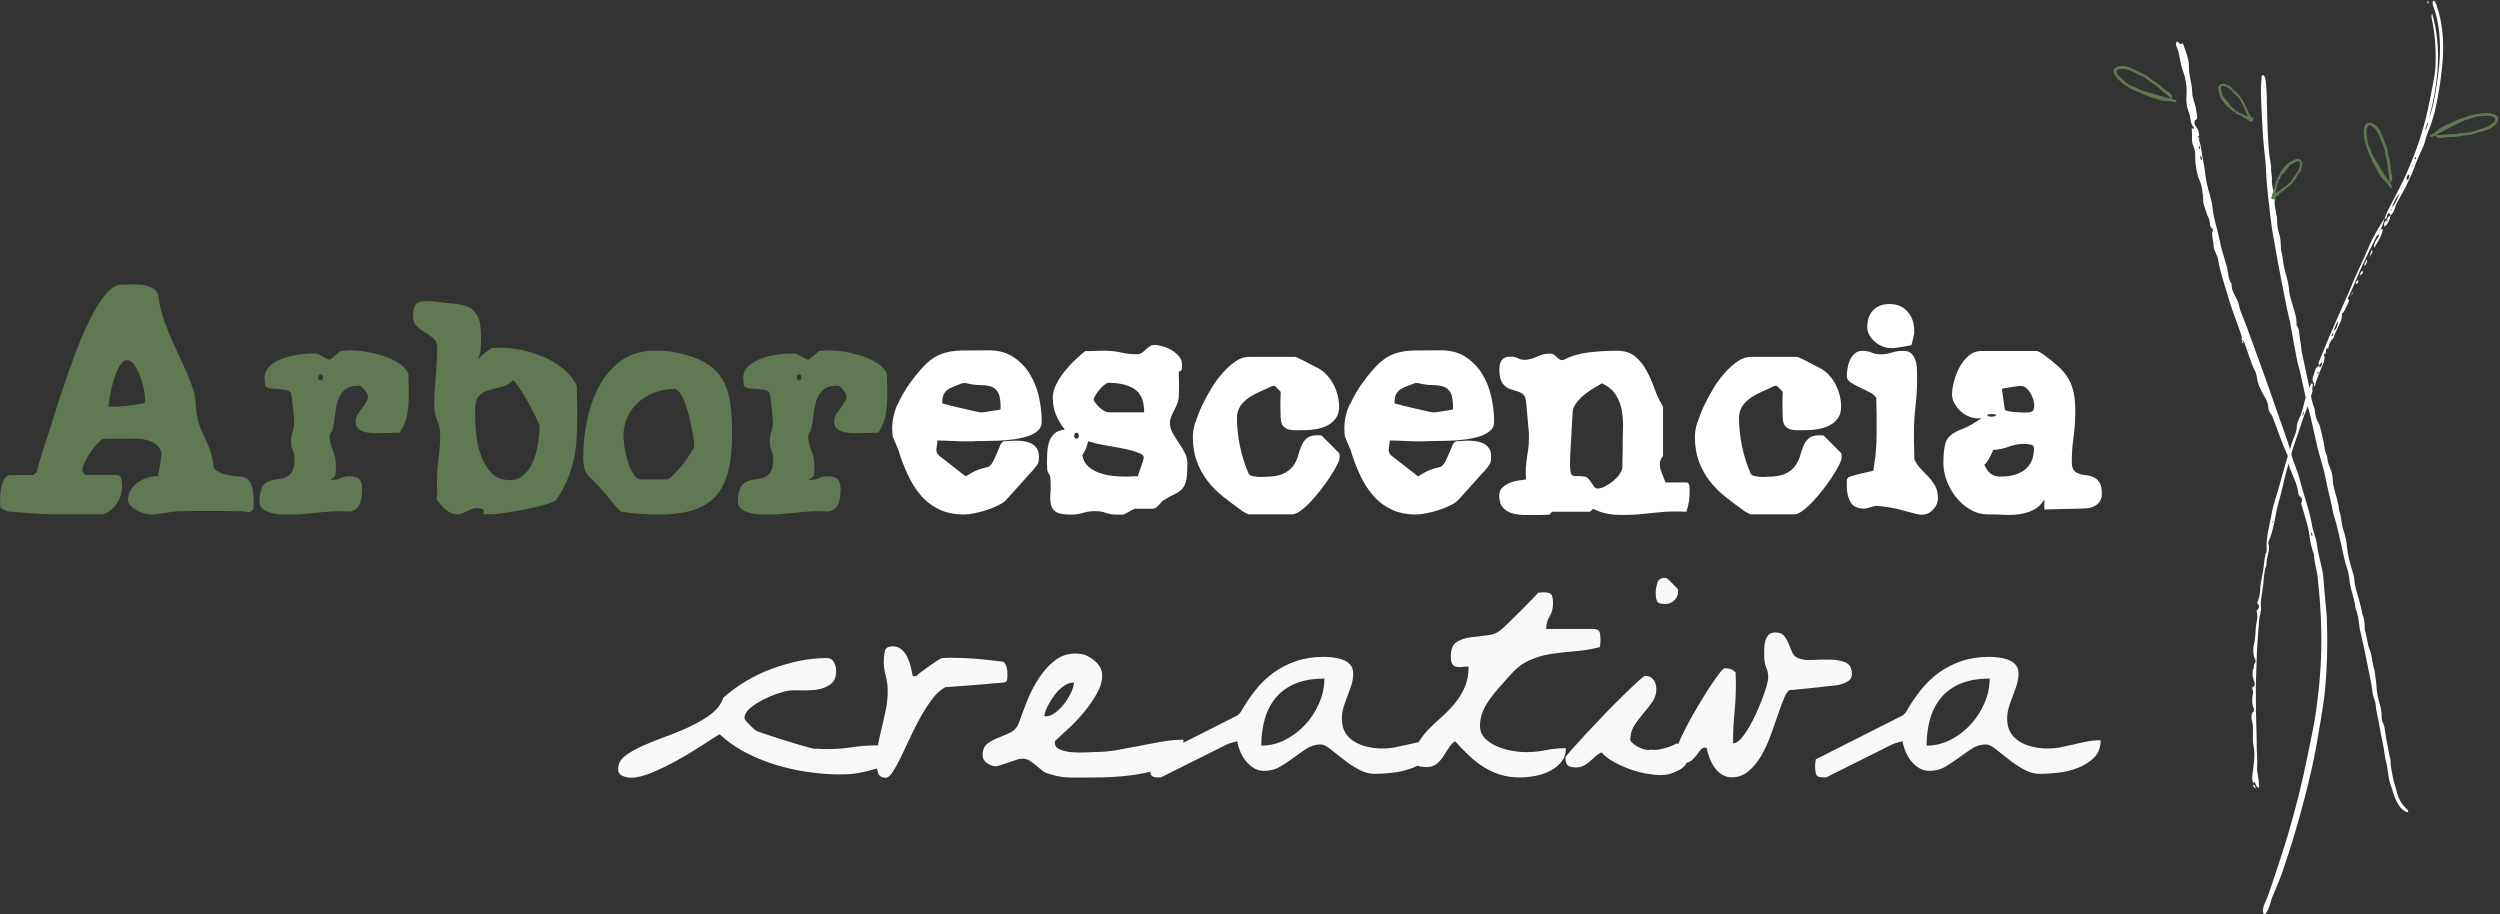 <?xml version="1.0" encoding="UTF-8"?>
<svg id="Capa_2" data-name="Capa 2" xmlns="http://www.w3.org/2000/svg" viewBox="0 0 314.26 114.92">
  <rect x="0" y="0" width="314.26" height="114.92" fill="#333333" stroke="none"/>
  <defs>
    <style>
      .cls-1 {
        fill: #fff;
      }

      .cls-2 {
        fill: #607953;
      }

      .cls-3 {
        fill: #f8f8f8;
      }
    </style>
  </defs>
  <g id="Nav">
    <g>
      <g>
        <path class="cls-2" d="M.04,62.14c.02-.34.08-.69.17-1.05.09-.35.22-.67.4-.95.18-.28.42-.42.72-.42h2.86l.44-.4c.02-.15.09-.42.2-.81.11-.39.23-.81.37-1.25.13-.44.26-.86.39-1.25.12-.39.21-.66.26-.81.2-.54.47-1.39.83-2.57.35-1.17.78-2.48,1.27-3.93.49-1.44,1.02-2.93,1.6-4.46.57-1.53,1.17-2.92,1.8-4.16.62-1.25,1.27-2.28,1.93-3.08s1.31-1.21,1.94-1.21c.34,0,.75-.01,1.23-.04.48-.02.94,0,1.39.05.45.06.87.18,1.25.37.38.18.64.48.79.9.17,1.25.44,2.38.81,3.39.37,1.02.77,2,1.21,2.95.44.95.88,1.91,1.32,2.86.44.95.84,1.99,1.21,3.12.02.07.05.28.09.61.04.33.07.69.11,1.06.04.38.07.73.11,1.05.04.32.07.51.09.59.17.61.36,1.14.57,1.58.21.44.41.88.61,1.32.2.44.37.92.53,1.43.16.51.28,1.14.35,1.87.46.37.92.61,1.36.72.44.11.84.18,1.21.22s.7.07.99.11.55.16.77.37c.22.21.39.54.5,1.01.11.46.17,1.13.17,1.98,0,.15,0,.3-.02.46-.01.16-.06.29-.15.39-.09.1-.21.17-.39.2-.17.04-.42,0-.73-.09-.32,0-.87,0-1.65-.02-.78-.01-1.61-.02-2.5-.02s-1.68,0-2.46.02c-.78.01-1.33.02-1.65.02-.07,0-.27.02-.59.06-.32.04-.66.09-1.03.15-.37.06-.72.11-1.05.15s-.53.05-.61.05c-.24,0-.54-.04-.88-.13-.34-.09-.67-.21-.97-.39-.31-.17-.57-.36-.79-.57-.22-.21-.33-.45-.33-.72,0-.51.12-.95.37-1.32.24-.37.55-.68.92-.94.37-.26.77-.45,1.21-.57.44-.12.87-.18,1.28-.18,0-.1.03-.29.09-.59.06-.29.12-.61.17-.94.05-.33.09-.64.13-.92.04-.28.04-.47.02-.57-.15-.49-.42-.86-.83-1.1-.4-.24-.86-.41-1.36-.5-.5-.09-1-.12-1.5-.11-.5.01-.91.02-1.23.02h-1.28c-.24,0-.48,0-.72.02-.23.01-.4.02-.5.02-.22.15-.47.39-.75.72-.28.33-.55.69-.81,1.06-.26.38-.48.76-.66,1.16-.18.39-.28.72-.28.99,0,.02.01.09.04.18.02.05.09.13.18.24.1.11.17.16.22.16h3.71c.42,0,.66.17.73.51.07.34.11.64.11.88,0,.39-.05.78-.17,1.16-.11.38-.27.73-.5,1.05-.22.32-.48.6-.79.84-.31.24-.65.42-1.05.51h-6.16c-.42,0-.94-.02-1.58-.05-.64-.04-1.26-.08-1.87-.13-.61-.05-1.15-.09-1.61-.13-.46-.04-.71-.07-.73-.09l-.81-.4s-.04-.17-.05-.42c-.01-.26-.02-.45-.02-.57,0-.15.01-.39.04-.73ZM15.28,45.65c-.21.26-.4.58-.57.97-.17.39-.32.83-.46,1.3-.13.48-.24.93-.33,1.36-.09.43-.15.81-.2,1.16-.05.34-.07.57-.07.7.76,0,1.52-.04,2.29-.13.77-.09,1.52-.2,2.26-.35,0-.05,0-.15.02-.31.01-.16.02-.26.02-.31,0-.17-.05-.52-.15-1.05-.1-.53-.24-1.06-.44-1.61-.2-.55-.44-1.04-.73-1.47-.29-.43-.62-.64-.99-.64-.22,0-.43.13-.64.39Z"/>
        <path class="cls-2" d="M32.88,61.3c.22-.37.5-.62.83-.77.33-.15.69-.24,1.08-.27.39-.04.75-.12,1.08-.24.33-.12.61-.35.83-.7.22-.34.33-.89.33-1.65,0-.42-.07-.77-.22-1.06-.15-.29-.22-.67-.22-1.14,0-.44.07-.84.2-1.21.13-.37.2-.76.2-1.17v-.18c0-.12-.02-.34-.05-.66-.04-.32-.07-.65-.11-1.01-.04-.35-.07-.68-.11-.99s-.07-.52-.09-.64c-.07-.29-.25-.48-.53-.55-.28-.07-.59-.12-.92-.15-.33-.02-.67-.05-1.01-.07-.34-.02-.62-.13-.84-.33,0-.07-.01-.23-.04-.46-.02-.23-.04-.38-.04-.46,0-.66.23-1.19.68-1.59.45-.4,1-.72,1.65-.95.65-.23,1.32-.39,2.02-.48.7-.09,1.3-.13,1.82-.13.05,0,.14,0,.28.02.13.01.21.02.24.02s.11.04.26.13c.15.09.31.18.48.27.17.1.32.18.46.24.13.06.23.09.28.09s.14-.06.28-.18c.13-.12.29-.24.46-.37.17-.12.32-.24.46-.37.13-.12.23-.18.28-.18.02,0,.19-.01.5-.04.31-.02.54-.04.72-.04.46,0,1.06.06,1.8.17.73.11,1.47.29,2.22.53.75.24,1.42.56,2.02.94.6.38,1,.84,1.19,1.38v.44c0,.2,0,.42.02.66.01.24.02.48.02.7v.4c0,.98-.05,1.87-.16,2.66-.11.8-.43,1.62-.97,2.48h-.37c-.17,0-.35,0-.55.02-.2.01-.38.02-.55.02h-.37c-.27,0-.62,0-1.05.02-.43.01-.84-.02-1.23-.09-.39-.07-.73-.21-1.01-.4-.28-.2-.42-.5-.42-.92,0-.34.08-.65.24-.92.16-.27.34-.53.53-.79.2-.26.37-.51.53-.75.16-.24.24-.5.24-.77,0-.1-.04-.22-.13-.37-.09-.15-.18-.29-.29-.44-.11-.15-.23-.27-.35-.37-.12-.1-.23-.15-.33-.15-.81,0-1.41.18-1.82.53-.4.35-.69.8-.86,1.34-.17.54-.29,1.13-.35,1.78-.06.65-.17,1.28-.31,1.89-.02.05-.09.17-.2.37-.11.2-.17.32-.17.37,0,.61.13,1.23.39,1.85.26.62.39,1.27.39,1.93,0,.32-.01.65-.04,1.01-.02.35-.27.59-.73.72.02,0,.08,0,.17.02.09.01.15.02.2.02.39,0,.73-.07,1.03-.22s.65-.22,1.06-.22c.59,0,1,.12,1.25.37.24.24.37.66.37,1.25s-.08,1.19-.24,1.72c-.16.54-.58.91-1.27,1.1-.88-.05-1.63-.06-2.26-.02-.62.04-1.21.08-1.76.14s-1.1.11-1.63.17c-.54.06-1.16.08-1.87.08-.29,0-.66,0-1.1-.02-.44-.01-.87-.07-1.28-.18-.42-.11-.77-.27-1.06-.49-.29-.22-.44-.54-.44-.95,0-.78.11-1.35.33-1.72ZM40,47.43c0,.24.1.37.29.37s.29-.12.29-.37-.1-.37-.29-.37-.29.12-.29.37Z"/>
        <path class="cls-2" d="M54.97,62.36c0-.22,0-.46-.02-.72-.01-.26-.02-.5-.02-.72v-.48c0-.98.07-1.94.2-2.88.13-.94.2-1.89.2-2.84,0-.64-.12-1.25-.37-1.85-.24-.6-.37-1.23-.37-1.89,0-1.22.06-2.43.18-3.63.12-1.2.18-2.41.18-3.63,0-.54-.16-.94-.48-1.21-.32-.27-.66-.51-1.03-.72-.37-.21-.71-.46-1.03-.75-.32-.29-.48-.73-.48-1.32,0-.64.1-1.11.31-1.41.21-.31.65-.46,1.34-.46.12,0,.31,0,.55.02.24.01.39.02.44.02.9.12,1.72.21,2.46.28.73.06,1.36.21,1.87.44.51.23.9.63,1.17,1.19.27.56.4,1.39.4,2.49,0,.54-.01,1.03-.04,1.48-.02.45-.15.93-.37,1.45.05-.07.15-.19.31-.35.16-.16.34-.32.53-.48.2-.16.39-.3.57-.42.18-.12.32-.2.42-.22.02,0,.16,0,.4-.02.24-.01.43-.02.55-.02.88,0,1.8.1,2.75.29.95.2,1.88.49,2.77.88.89.39,1.71.89,2.44,1.48s1.31,1.31,1.72,2.14v.7c0,.32,0,.67.02,1.04.01.38.02.74.02,1.08v.66c0,1.07-.02,2.08-.07,3.01-.05.93-.16,1.83-.35,2.69-.18.87-.45,1.72-.79,2.55-.34.83-.81,1.69-1.39,2.56-.07.12-.31.26-.7.4-.39.15-.86.29-1.39.42-.54.13-1.13.27-1.76.4-.64.13-1.24.24-1.8.33-.56.09-1.06.16-1.5.22-.44.06-.75.09-.92.09h-1.1c.07-.42,0-.65-.22-.7-.22-.05-.44-.07-.66-.07s-.43.04-.62.13c-.2.09-.39.17-.59.26-.2.09-.39.17-.59.26-.2.09-.4.13-.62.13-.27,0-.53-.06-.79-.18-.26-.12-.5-.28-.72-.46-.22-.18-.42-.39-.61-.61-.18-.22-.34-.42-.46-.59v-.48ZM59.83,54.36c.09.98.28,1.91.59,2.79.31.88.75,1.63,1.32,2.26.57.62,1.36.94,2.37.94.73,0,1.34-.24,1.83-.73s.87-1.09,1.14-1.8c.27-.71.46-1.44.57-2.2.11-.76.17-1.42.17-1.98,0-.17-.15-.56-.44-1.16-.29-.6-.62-1.23-.99-1.89-.37-.66-.73-1.27-1.1-1.82s-.62-.87-.77-.97c-.56.49-1.13.79-1.69.9-.56.11-1.08.24-1.54.39-.46.15-.84.4-1.14.75-.29.35-.44,1.02-.44,2,0,.71.04,1.55.13,2.53Z"/>
        <path class="cls-2" d="M73.75,53.08c.29-1.57.78-3.01,1.47-4.35.68-1.33,1.6-2.44,2.75-3.32,1.15-.88,2.57-1.32,4.26-1.32h.44c.2,0,.39,0,.57.02.18.01.34.02.46.02h.26c1.71.27,3.09.66,4.15,1.17,1.05.51,1.87,1.19,2.46,2.02.59.83.98,1.84,1.17,3.03.2,1.19.29,2.56.29,4.13,0,1.81-.15,3.36-.46,4.64-.31,1.28-.82,2.34-1.54,3.17-.72.83-1.68,1.44-2.86,1.82-1.19.38-2.67.57-4.46.57-.78,0-1.56-.03-2.33-.09-.77-.06-1.54-.15-2.29-.28-.07,0-.26-.18-.57-.53-.31-.35-.65-.76-1.03-1.23-.38-.46-.76-.91-1.16-1.34-.39-.43-.7-.74-.92-.94-.44-.37-.73-.77-.88-1.21-.15-.44-.22-.95-.22-1.54,0-1.39.15-2.87.44-4.44ZM78.49,56.07c.07.6.2,1.21.39,1.83.18.62.42,1.17.72,1.65.29.48.65.72,1.06.72h3.3s.12-.07.28-.2c.16-.13.34-.3.53-.5.2-.2.39-.4.57-.61.18-.21.34-.39.46-.53.05-.07.15-.21.29-.4.15-.2.29-.41.44-.64.15-.23.29-.46.44-.68.15-.22.24-.38.29-.48v-.18c0-.15-.02-.43-.07-.84-.05-.42-.13-.89-.24-1.43-.11-.54-.24-1.09-.39-1.67-.15-.57-.31-1.1-.5-1.58s-.39-.87-.62-1.17c-.23-.31-.47-.46-.72-.46-.81,0-1.6.14-2.37.42-.77.28-1.45.68-2.04,1.19-.59.51-1.06,1.14-1.41,1.87-.35.73-.53,1.55-.53,2.46,0,.22.04.63.11,1.23Z"/>
        <path class="cls-2" d="M93.05,61.3c.22-.37.5-.62.83-.77.33-.15.69-.24,1.08-.27.39-.04.75-.12,1.08-.24.33-.12.61-.35.83-.7.22-.34.33-.89.33-1.65,0-.42-.07-.77-.22-1.06-.15-.29-.22-.67-.22-1.14,0-.44.07-.84.2-1.21.13-.37.2-.76.2-1.17v-.18c0-.12-.02-.34-.05-.66-.04-.32-.07-.65-.11-1.01-.04-.35-.07-.68-.11-.99s-.07-.52-.09-.64c-.07-.29-.25-.48-.53-.55-.28-.07-.59-.12-.92-.15-.33-.02-.67-.05-1.01-.07-.34-.02-.62-.13-.84-.33,0-.07-.01-.23-.04-.46-.02-.23-.04-.38-.04-.46,0-.66.23-1.19.68-1.59.45-.4,1-.72,1.65-.95.65-.23,1.32-.39,2.02-.48.7-.09,1.3-.13,1.82-.13.05,0,.14,0,.28.02.13.01.21.02.24.02s.11.04.26.13c.15.09.31.18.48.27.17.1.32.18.46.24.13.06.23.09.28.09s.14-.06.27-.18c.13-.12.29-.24.46-.37.17-.12.32-.24.46-.37.13-.12.23-.18.27-.18.02,0,.19-.01.5-.04.31-.02.54-.04.72-.04.46,0,1.06.06,1.8.17.73.11,1.47.29,2.22.53.75.24,1.42.56,2.02.94.6.38,1,.84,1.19,1.38v.44c0,.2,0,.42.02.66.01.24.02.48.02.7v.4c0,.98-.05,1.87-.16,2.66-.11.8-.43,1.62-.97,2.48h-.37c-.17,0-.36,0-.55.02-.2.01-.38.02-.55.02h-.37c-.27,0-.62,0-1.05.02-.43.01-.84-.02-1.23-.09-.39-.07-.73-.21-1.01-.4-.28-.2-.42-.5-.42-.92,0-.34.08-.65.24-.92.16-.27.34-.53.53-.79.2-.26.37-.51.53-.75.16-.24.24-.5.24-.77,0-.1-.04-.22-.13-.37s-.18-.29-.29-.44-.23-.27-.35-.37c-.12-.1-.23-.15-.33-.15-.81,0-1.41.18-1.82.53-.4.35-.69.8-.86,1.34-.17.54-.29,1.13-.35,1.78-.06.65-.17,1.28-.31,1.89-.02.05-.09.17-.2.37-.11.2-.16.32-.16.37,0,.61.13,1.23.38,1.85.26.62.39,1.27.39,1.93,0,.32-.01.65-.04,1.01-.02.35-.27.59-.73.72.02,0,.08,0,.16.02.09.01.15.02.2.02.39,0,.73-.07,1.03-.22s.65-.22,1.06-.22c.59,0,1,.12,1.25.37.24.24.37.66.37,1.25s-.08,1.19-.24,1.72c-.16.54-.58.91-1.27,1.1-.88-.05-1.63-.06-2.26-.02-.62.04-1.21.08-1.76.14s-1.1.11-1.63.17c-.54.06-1.16.08-1.87.08-.29,0-.66,0-1.1-.02-.44-.01-.87-.07-1.28-.18-.42-.11-.77-.27-1.06-.49-.29-.22-.44-.54-.44-.95,0-.78.11-1.35.33-1.72ZM100.17,47.43c0,.24.1.37.29.37s.29-.12.29-.37-.1-.37-.29-.37-.29.12-.29.37Z"/>
        <path class="cls-1" d="M112.85,50.82c.45-.99.97-1.89,1.56-2.7.81-1.1,1.51-1.93,2.11-2.48.6-.55,1.25-.95,1.94-1.19.7-.24,1.5-.37,2.4-.39.9-.01,2.05-.02,3.45-.02,1.2,0,2.22.28,3.06.83s1.53,1.26,2.07,2.13c.54.87.92,1.83,1.16,2.9.23,1.06.35,2.11.35,3.14,0,.44-.16.81-.49,1.1-.33.29-.76.53-1.28.7-.53.17-1.12.3-1.78.39-.66.09-1.32.14-1.98.17-.66.02-1.28.04-1.87.04s-1.06.01-1.43.04h-.88c-.39,0-.81-.01-1.27-.04-.45-.02-.88-.04-1.28-.05-.4-.01-.69-.02-.86-.02,0,.29-.04.62-.11.99s.05.69.37.95l3.3,2.57c.59-.37,1.06-.62,1.43-.77.37-.15.66-.24.88-.29.22-.05.39-.09.51-.13s.25-.14.39-.31c.13-.17.29-.45.46-.83.17-.38.42-.95.73-1.71.02-.05.08-.12.16-.2.09-.09.15-.14.2-.17.12,0,.37-.01.73-.04.37-.02.61-.04.73-.04.34,0,.69.02,1.05.07.35.05.67.14.95.28.28.13.51.33.7.59.18.26.28.59.28,1.01,0,.22,0,.4-.02.53-.01.13-.04.26-.09.37-.05.11-.13.23-.24.37-.11.13-.25.31-.42.53-.05.05-.21.22-.48.51-.27.29-.58.64-.92,1.03-.34.39-.69.78-1.05,1.17-.36.39-.64.71-.86.95-.24.27-.59.51-1.05.73-.45.22-.94.42-1.47.59-.53.17-1.04.31-1.54.4-.5.1-.91.15-1.23.15-1.25,0-2.32-.22-3.21-.66-.89-.44-1.66-1.03-2.29-1.78-.64-.75-1.18-1.61-1.63-2.59-.45-.98-.84-2.01-1.16-3.08-.02-.05-.07-.17-.15-.35-.07-.18-.15-.37-.24-.57-.09-.2-.16-.39-.24-.57-.07-.18-.11-.3-.11-.35,0-.02,0-.15-.02-.37-.01-.22-.02-.39-.02-.51,0-1.03.23-2.04.68-3.03ZM119.38,50.97c.45.11.93.22,1.43.33.5.11.98.22,1.43.33.45.11.78.18.97.2h.37c.07,0,.21-.02.42-.06.21-.04.43-.07.68-.11s.47-.07.68-.11c.21-.04.35-.07.42-.09.02-.95-.07-1.63-.27-2.04-.21-.4-.5-.67-.88-.81-.38-.13-.85-.2-1.41-.2s-1.17-.09-1.83-.26h-.37c-.37.15-.71.28-1.03.4-.32.12-.59.26-.81.4-.22.15-.4.34-.53.59-.13.24-.2.58-.2.99v.18c.17.05.48.13.94.24Z"/>
        <path class="cls-1" d="M131.65,56.87c.02-.49.1-.93.24-1.34.13-.4.35-.74.66-1.03.31-.28.74-.45,1.3-.49-.49-.63-.86-1.27-1.12-1.9-.26-.63-.39-1.34-.39-2.12,0-.54.14-1.09.42-1.65.28-.56.62-1.1,1.03-1.61s.84-1,1.32-1.45c.48-.45.91-.84,1.3-1.15h.48c.22,0,.46,0,.72-.02.26-.01.5-.02.72-.02h.48c.78,0,1.49.07,2.11.22s1.29.22,2,.22c.24,0,.45-.06.62-.18.17-.12.33-.26.48-.4.15-.15.31-.28.48-.4.17-.12.39-.18.66-.18.29,0,.64.06,1.05.18.4.12.78.29,1.12.5.34.21.64.46.88.75s.37.61.37.95c0,.17,0,.36-.02.57-.01.21-.14.34-.39.39,0,.12,0,.34.02.66.01.32.02.65.02.99s0,.67-.02.99c-.01.32-.02.54-.02.66-.02.24-.09.5-.2.77-.11.27-.23.53-.37.79-.13.26-.26.52-.37.79-.11.27-.17.53-.17.77,0,.46.12.9.35,1.3.23.4.48.81.75,1.21.27.4.52.81.75,1.23.23.42.35.88.35,1.39,0,.91-.04,1.58-.13,2.04-.09.45-.24.81-.46,1.08-.22.27-.52.5-.9.68s-.86.45-1.45.79c-.17.1-.3.21-.38.33-.09.12-.18.23-.28.33-.1.1-.2.19-.31.28-.11.09-.28.14-.5.16h-2.2s-.14.04-.27.11c-.13.07-.29.16-.46.26-.17.1-.33.18-.48.26s-.23.11-.26.11h-.84c-.49,0-.94-.07-1.34-.22-.4-.15-.84-.22-1.3-.22-.56,0-1.08.07-1.56.22s-1,.22-1.56.22c-.86,0-1.46-.11-1.82-.33-.35-.22-.58-.54-.66-.95-.09-.42-.1-.92-.05-1.52.05-.6.04-1.26-.04-2,0-.05-.06-.17-.18-.37-.12-.19-.18-.32-.18-.37,0-.02,0-.15-.02-.37-.01-.22-.02-.39-.02-.51,0-.44.01-.9.04-1.39ZM135.03,54.77c0,.24.1.37.29.37s.29-.12.29-.37-.1-.37-.29-.37-.29.12-.29.37ZM136.81,58.66c.4.34.87.61,1.41.79.54.18,1.09.31,1.65.37.56.06,1.06.09,1.5.09h.33c.15,0,.31,0,.5-.02.18-.01.35-.02.5-.02h.33c.02-.1.07-.26.15-.48s.15-.45.24-.68c.09-.23.16-.46.24-.7.07-.23.11-.41.11-.53,0-.17-.14-.32-.42-.46-.28-.13-.65-.26-1.1-.39-.45-.12-.95-.23-1.49-.33-.54-.1-1.06-.19-1.58-.28-.51-.09-.98-.18-1.41-.28-.43-.1-.75-.2-.97-.29-.02.1-.08.29-.17.57-.09.28-.15.46-.2.53-.02.05-.09.17-.2.37-.11.2-.16.32-.16.37.1.56.35,1.02.75,1.36ZM137.69,50.64c.13.18.3.37.49.55s.4.34.62.46c.22.12.4.18.55.18h4.48c0-1.39-.4-2.36-1.19-2.9-.8-.54-1.9-.81-3.32-.81-.12,0-.29.09-.5.26-.21.17-.41.37-.61.61-.2.23-.37.46-.51.7-.15.23-.22.4-.22.5,0,.12.07.28.2.46Z"/>
        <path class="cls-1" d="M150.26,53.17c.2-.67.46-1.38.81-2.11.34-.73.74-1.47,1.19-2.22.45-.75.94-1.41,1.47-2,.53-.59,1.06-1.06,1.61-1.43.55-.37,1.09-.55,1.63-.55h5.87s.15.05.38.16c.23.11.5.24.81.4.31.16.62.32.95.5.33.17.59.31.79.4.39.22.75.51,1.06.86.32.35.59.75.81,1.17.22.43.39.88.51,1.36.12.48.18.94.18,1.38,0,.59-.13,1.07-.39,1.45-.26.38-.59.68-1.01.9-.42.22-.87.38-1.38.48-.5.1-.99.15-1.45.15-.37,0-.73,0-1.08.02-.36.01-.68-.02-.97-.09-.29-.07-.54-.21-.73-.42-.2-.21-.31-.54-.33-1.01,0-.12,0-.34-.02-.66-.01-.32-.02-.65-.02-.99s0-.67.02-.99c.01-.32.02-.54.02-.66-.05-.07-.16-.2-.35-.39-.18-.18-.31-.3-.39-.35-.1-.02-.16-.04-.18-.04s-.09.01-.18.04c-.44.22-.92.44-1.43.66-.51.22-.99.48-1.43.77-.44.29-.81.65-1.1,1.06-.29.42-.44.93-.44,1.54,0,.51.03,1.08.09,1.69.06.61.16,1.23.29,1.85.13.62.29,1.24.48,1.83.18.6.39,1.13.61,1.6.07.15.21.24.4.29.2.05.41.09.64.11.23.02.45.03.64.02.2-.01.32-.02.37-.02,1,0,1.77-.13,2.31-.39.54-.26.95-.58,1.23-.97.28-.39.48-.81.61-1.25.12-.44.26-.86.42-1.25.16-.39.39-.72.68-.97.29-.26.76-.39,1.39-.39.07,0,.23.01.48.04l2.2,2.2s.04.1.05.22c.01.12.02.22.02.29,0,.22-.11.55-.33.99-.22.44-.51.93-.86,1.47-.35.54-.75,1.08-1.17,1.63-.43.55-.86,1.06-1.3,1.52-.44.47-.86.84-1.27,1.14-.4.29-.74.44-1.01.44h-5.5s-.16-.05-.35-.15c-.18-.1-.31-.17-.39-.22-.86-.61-1.67-1.22-2.44-1.83-.77-.61-1.44-1.28-2-2.02-.56-.73-1.01-1.55-1.34-2.44-.33-.89-.5-1.94-.5-3.14,0-.46.1-1.03.29-1.71Z"/>
        <path class="cls-1" d="M169.72,50.82c.45-.99.97-1.89,1.56-2.7.81-1.1,1.51-1.93,2.11-2.48.6-.55,1.25-.95,1.94-1.19.7-.24,1.5-.37,2.4-.39.91-.01,2.05-.02,3.45-.02,1.2,0,2.22.28,3.06.83s1.54,1.26,2.07,2.13c.54.87.92,1.83,1.16,2.9.23,1.06.35,2.11.35,3.14,0,.44-.16.81-.5,1.1-.33.29-.76.53-1.28.7-.53.17-1.12.3-1.78.39-.66.09-1.32.14-1.98.17-.66.02-1.28.04-1.87.04s-1.06.01-1.43.04h-.88c-.39,0-.81-.01-1.27-.04-.45-.02-.88-.04-1.28-.05-.4-.01-.69-.02-.86-.02,0,.29-.04.62-.11.99-.07.37.05.69.37.95l3.3,2.57c.59-.37,1.06-.62,1.43-.77s.66-.24.88-.29c.22-.05.39-.09.51-.13.12-.04.25-.14.38-.31.13-.17.29-.45.46-.83.17-.38.42-.95.73-1.71.02-.05.08-.12.16-.2.09-.09.15-.14.2-.17.12,0,.37-.01.73-.04.37-.02.61-.04.73-.04.34,0,.69.02,1.05.07.35.05.67.14.95.28.28.13.51.33.7.59.18.26.27.59.27,1.01,0,.22,0,.4-.02.53-.01.13-.04.26-.09.37-.05.11-.13.23-.24.37-.11.13-.25.31-.42.53-.05.05-.21.22-.48.51-.27.29-.58.64-.92,1.03-.34.39-.69.78-1.05,1.17-.35.39-.64.71-.86.95-.25.27-.59.51-1.05.73-.45.22-.94.42-1.47.59-.53.17-1.04.31-1.54.4-.5.1-.91.15-1.23.15-1.25,0-2.32-.22-3.21-.66-.89-.44-1.66-1.03-2.29-1.78-.64-.75-1.18-1.61-1.63-2.59-.45-.98-.84-2.01-1.16-3.08-.02-.05-.07-.17-.15-.35s-.15-.37-.24-.57c-.09-.2-.16-.39-.24-.57s-.11-.3-.11-.35c0-.02,0-.15-.02-.37-.01-.22-.02-.39-.02-.51,0-1.03.23-2.04.68-3.03ZM176.25,50.97c.45.11.93.22,1.43.33.5.11.98.22,1.43.33.45.11.78.18.97.2h.37c.07,0,.21-.02.42-.06.21-.04.43-.07.68-.11.24-.04.47-.07.68-.11.21-.04.35-.07.42-.09.02-.95-.07-1.63-.28-2.04-.21-.4-.5-.67-.88-.81-.38-.13-.85-.2-1.41-.2s-1.17-.09-1.83-.26h-.37c-.37.15-.71.28-1.03.4-.32.12-.59.26-.81.4-.22.15-.4.34-.53.59-.13.24-.2.58-.2.99v.18c.17.05.48.13.94.24Z"/>
        <path class="cls-1" d="M188.86,61.3c.24-.24.54-.44.9-.59.35-.15.72-.25,1.1-.31.38-.06.7-.1.97-.13-.05-.61-.05-1.13-.02-1.54.04-.42.08-.81.13-1.17.05-.37.1-.73.16-1.08.06-.35.09-.78.09-1.27v-.81c-.02-.22-.05-.54-.09-.95-.04-.42-.07-.84-.11-1.27-.04-.43-.07-.82-.11-1.17-.04-.35-.06-.57-.06-.64-.05-.37-.16-.63-.35-.79-.18-.16-.4-.28-.66-.37-.26-.09-.52-.17-.79-.24-.27-.07-.52-.2-.75-.37-.23-.17-.42-.42-.57-.75-.15-.33-.22-.8-.22-1.41,0-.51.1-.91.31-1.19.21-.28.58-.42,1.12-.42.37,0,.67.07.9.2.23.13.51.2.83.2.49,0,1-.13,1.54-.39.54-.26,1.09-.39,1.65-.39.22,0,.39.04.51.13.12.09.23.18.33.28.1.1.2.19.31.28.11.09.25.13.42.13.02,0,.09-.01.18-.04.93-.49,1.99-.8,3.17-.94,1.19-.13,2.34-.2,3.47-.2.98,0,1.76.24,2.33.72.57.48,1.05,1.07,1.43,1.78.38.71.72,1.47,1.01,2.29.29.82.65,1.56,1.06,2.22v6.24c-.17.2-.28.37-.33.53-.05.16-.07.35-.07.57,0,.05,0,.12.02.2.01.09.02.14.02.17.02.15.08.32.16.53.09.21.16.41.24.61.07.2.14.36.2.5.06.13.1.2.13.2h2.57c.12,0,.21.05.27.15.06.1.1.21.11.33.01.12.02.24.02.37v.22c0,.49-.02.91-.07,1.25-.05.34-.16.8-.33,1.36-.88-.05-1.64-.05-2.27-.02-.64.04-1.24.09-1.82.15-.58.06-1.15.12-1.72.18s-1.23.09-1.96.09c-.39,0-.74,0-1.05-.02-.31-.01-.61-.04-.9-.09-.29-.05-.6-.12-.92-.22-.32-.1-.69-.24-1.1-.44l-.37.37h-4.77l-.37.37s-.24,0-.57.02c-.33.01-.58.02-.75.02h-1.69c-.56,0-1.09-.07-1.58-.2-.49-.13-.89-.37-1.21-.72-.32-.34-.48-.86-.48-1.54,0-.39.12-.71.37-.95ZM197.43,59.41c.06.18.16.31.29.37.13.06.32.09.55.07.23-.01.53,0,.9.05.22.05.4.15.53.31.13.16.26.32.37.5.11.17.22.33.33.48.11.15.25.22.42.22.27,0,.57-.09.92-.26.34-.17.67-.39.99-.64.32-.26.59-.54.81-.84.22-.31.35-.59.4-.86v-.51c0-.27,0-.55.02-.84.01-.29.02-.57.02-.84v-.55c0-.73.01-1.48.04-2.24.02-.76-.02-1.49-.15-2.2-.12-.71-.37-1.36-.73-1.96-.37-.6-.95-1.09-1.76-1.49-.34.2-.7.4-1.06.62-.37.22-.72.46-1.06.73-.34.27-.65.56-.92.88-.27.32-.48.67-.62,1.06-.02.24-.05.68-.09,1.3-.04.62-.07,1.29-.11,2-.04.71-.07,1.38-.11,2-.04.62-.05,1.06-.05,1.3v.4c0,.44.03.75.09.94Z"/>
        <path class="cls-1" d="M213.37,53.17c.2-.67.46-1.38.81-2.11.34-.73.74-1.47,1.19-2.22.45-.75.94-1.41,1.47-2,.53-.59,1.06-1.06,1.61-1.43.55-.37,1.09-.55,1.63-.55h5.87s.15.05.38.16c.23.11.5.24.81.4.31.16.62.32.95.5.33.17.59.31.79.4.39.22.75.51,1.06.86.32.35.59.75.81,1.17.22.43.39.88.51,1.36.12.48.18.94.18,1.38,0,.59-.13,1.07-.39,1.45-.26.38-.59.68-1.01.9-.42.22-.87.38-1.38.48-.5.1-.99.15-1.45.15-.37,0-.73,0-1.08.02-.36.01-.68-.02-.97-.09-.29-.07-.54-.21-.73-.42-.2-.21-.31-.54-.33-1.01,0-.12,0-.34-.02-.66-.01-.32-.02-.65-.02-.99s0-.67.02-.99c.01-.32.02-.54.02-.66-.05-.07-.16-.2-.35-.39-.18-.18-.31-.3-.39-.35-.1-.02-.16-.04-.18-.04s-.09.01-.18.04c-.44.22-.92.44-1.43.66-.51.22-.99.48-1.43.77-.44.29-.81.65-1.1,1.06-.29.42-.44.93-.44,1.54,0,.51.03,1.08.09,1.69.06.61.16,1.23.29,1.85.13.62.29,1.24.48,1.83.18.6.39,1.13.61,1.6.07.15.21.24.4.29.2.05.41.09.64.11.23.02.45.03.64.02.2-.01.32-.02.37-.02,1,0,1.77-.13,2.31-.39.54-.26.95-.58,1.23-.97.28-.39.48-.81.61-1.25.12-.44.26-.86.42-1.25.16-.39.39-.72.68-.97.29-.26.76-.39,1.39-.39.07,0,.23.01.48.04l2.2,2.2s.04.1.05.22c.01.12.02.22.02.29,0,.22-.11.55-.33.99-.22.44-.51.93-.86,1.47-.35.54-.75,1.08-1.17,1.63-.43.55-.86,1.06-1.3,1.52-.44.47-.86.84-1.27,1.14-.4.29-.74.44-1.01.44h-5.5s-.16-.05-.35-.15c-.18-.1-.31-.17-.39-.22-.86-.61-1.67-1.22-2.44-1.83-.77-.61-1.44-1.28-2-2.02-.56-.73-1.01-1.55-1.34-2.44-.33-.89-.5-1.94-.5-3.14,0-.46.1-1.03.29-1.71Z"/>
        <path class="cls-1" d="M235.59,63.63c-.13.04-.29.08-.46.13-.17.05-.33.09-.48.13s-.23.05-.26.05c-.88,0-1.47-.28-1.78-.84-.31-.56-.46-1.21-.46-1.94v-.7c0-.27.13-.45.4-.55.1-.02.29-.08.57-.16.28-.09.58-.17.9-.24.32-.07.61-.14.88-.2.27-.06.46-.1.59-.13.1-.64.18-1.22.24-1.74.06-.53.1-1.03.13-1.52.02-.49.04-.98.04-1.47v-2.2c0-.27,0-.55-.02-.84-.01-.29-.02-.57-.02-.84v-.55c-.17-.27-.46-.51-.86-.72-.4-.21-.82-.41-1.25-.61-.43-.2-.8-.4-1.12-.62-.32-.22-.48-.46-.48-.73,0-.32.03-.66.09-1.03.06-.37.16-.72.31-1.05.15-.33.35-.61.61-.83.26-.22.58-.33.97-.33.42,0,.8.07,1.14.22.34.15.72.22,1.14.22.49,0,.96-.07,1.41-.22s.92-.22,1.41-.22c.46,0,.81.12,1.05.35.23.23.4.53.51.88.11.35.17.73.18,1.14.01.4.02.79.02,1.16,0,1.15-.07,2.28-.2,3.38-.13,1.1-.2,2.24-.2,3.41v.66c0,.32,0,.65.02,1.01.01.35.02.69.02,1.01v.62c.24.51.54.94.88,1.28.34.34.67.68.97,1.01s.57.7.79,1.1c.22.4.33.9.33,1.49s-.21,1.06-.64,1.5c-.43.44-.96.64-1.6.59-.07,0-.26-.04-.55-.11-.29-.07-.61-.15-.94-.24-.33-.09-.64-.17-.92-.24-.28-.07-.46-.12-.53-.15-.15-.02-.35-.06-.61-.11-.26-.05-.53-.09-.81-.13-.28-.04-.53-.07-.75-.09-.22-.02-.35-.04-.4-.04s-.14.02-.28.06ZM235.46,39.01c.49-.53,1.17-.79,2.05-.79.95,0,1.71.31,2.27.94.56.62.84,1.43.84,2.4v.37c-.02.12-.08.37-.16.73-.09.37-.15.61-.2.73-.07.02-.21.05-.42.09-.21.04-.43.07-.68.11-.24.04-.47.07-.68.11s-.35.05-.42.05h-.4c-.34,0-.69-.07-1.05-.22-.35-.15-.67-.34-.95-.59-.28-.24-.51-.53-.68-.84-.17-.32-.26-.65-.26-.99,0-.88.24-1.58.73-2.11Z"/>
        <path class="cls-1" d="M244.52,55.77c.17-.51.45-.9.83-1.17.38-.27.87-.52,1.49-.75.61-.23,1.36-.67,2.24-1.3-.42.07-.84.04-1.28-.09s-.84-.35-1.19-.64c-.36-.29-.65-.63-.88-1.03-.23-.39-.35-.79-.35-1.21,0-.46.08-1.01.24-1.63.16-.62.39-1.22.7-1.79.31-.57.69-1.06,1.16-1.45.46-.39,1-.59,1.61-.59h6.97s.17.05.35.15c.18.1.31.17.38.22.76.56,1.4,1.08,1.93,1.56.53.48.95.98,1.27,1.52.32.54.54,1.14.68,1.79.13.66.2,1.45.2,2.38,0,1.1-.07,2.17-.22,3.21-.15,1.04-.22,2.09-.22,3.17,0,.46.09.8.27,1.01s.42.35.7.44c.28.09.59.15.92.18.33.04.64.13.92.27s.51.37.7.68.27.76.27,1.37c0,.54-.18.97-.53,1.28s-.81.5-1.38.55c-.39.02-.89.04-1.49.05-.6.01-1.19.02-1.76.04-.58.01-1.27.03-2.07.05v-1.25c-.37.61-.83,1.05-1.38,1.32s-1.14.45-1.78.53c-.64.09-1.29.11-1.96.07s-1.33-.05-1.96-.05c-.78,0-1.52-.19-2.2-.59-.69-.39-1.28-.9-1.78-1.52s-.9-1.31-1.19-2.07-.44-1.5-.44-2.23c0-1.15.09-1.98.26-2.49ZM250.21,59.52c.32.26.73.39,1.25.39,2.65,0,4.22-1.2,4.22-3.56,0-.27-.16-.43-.49-.48-.33-.05-.59-.07-.79-.07-.64,0-1.27.12-1.89.35-.62.23-1.28.37-1.96.42-.02.07-.07.19-.15.35-.07.16-.16.34-.26.53-.1.2-.21.39-.33.57-.12.18-.25.31-.37.39.2.49.45.86.77,1.12ZM250.8,52.09c-.12-.02-.27-.04-.44-.04-.15,0-.29.01-.42.04-.13.02-.18.06-.13.11.07.12.24.18.51.18.29,0,.49-.06.59-.18.05-.05.01-.09-.11-.11ZM252.01,51.46c0,.07.11.14.33.2.22.06.48.1.77.13.29.02.58.04.86.05.28.01.5.02.64.02.42,0,.7-.05.86-.16.16-.11.24-.37.24-.79,0-.2-.04-.43-.13-.72-.09-.28-.2-.54-.35-.79-.15-.24-.32-.45-.51-.62s-.42-.26-.66-.26h-.22c-.07,0-.21.02-.42.05-.21.04-.43.07-.68.11-.24.04-.47.07-.68.11-.21.04-.35.07-.42.09l.37,2.57Z"/>
      </g>
      <g>
        <path class="cls-3" d="M77.71,96.6c0-.61.3-1.14.89-1.59.59-.46,1.34-.88,2.23-1.28.9-.39,1.88-.79,2.96-1.18,1.08-.39,2.1-.82,3.07-1.28.97-.46,1.83-.97,2.57-1.55.74-.58,1.24-1.24,1.48-2,.85-.76,1.79-1.45,2.82-2.07,1.03-.62,2.12-1.15,3.26-1.57,1.14-.42,2.29-.76,3.46-1,1.17-.24,2.33-.36,3.48-.36.43,0,.73.18.91.55.18.36.27.71.27,1.05,0,.79-.24,1.36-.73,1.71-.49.35-1.06.57-1.71.66s-1.31.12-1.98.09c-.67-.03-1.2-.01-1.59.05-.27.03-.71.14-1.32.34-.61.2-1.22.46-1.84.77-.62.32-1.17.68-1.64,1.07-.47.4-.71.81-.71,1.23,0,.03.01.11.05.23.09.12.31.36.66.71.35.35.58.57.71.66.27.12.75.3,1.43.52.68.23,1.41.46,2.19.71.77.24,1.51.46,2.21.66.7.2,1.18.33,1.46.39h.23c.15,0,.33,0,.52.02.2.02.39.02.57.02h.5c1,0,2-.08,2.98-.23.99-.15,1.98-.23,2.98-.23.52,0,.87.09,1.07.27.2.18.3.51.3.99,0,.18,0,.45-.02.81-.02.36-.17.57-.48.63-.64.18-1.18.33-1.62.45-.44.12-.86.22-1.25.29-.39.08-.78.13-1.16.16-.38.03-.83.05-1.34.05-1.28,0-2.6-.1-3.99-.3-1.38-.2-2.74-.5-4.08-.91-1.34-.41-2.61-.93-3.83-1.57-1.21-.64-2.29-1.4-3.23-2.28-.64.4-1.43.9-2.39,1.53-.96.62-1.96,1.22-3.01,1.8-1.05.58-2.08,1.08-3.1,1.5-1.02.43-1.91.64-2.66.64-.33,0-.68-.08-1.05-.23-.36-.15-.55-.46-.55-.91Z"/>
        <path class="cls-3" d="M110.36,93.65c.15-.76.32-1.51.5-2.25.18-.74.35-1.48.5-2.23s.23-1.51.23-2.29c0-.39-.02-.75-.07-1.07-.05-.32-.11-.61-.18-.89-.08-.27-.14-.55-.18-.84-.05-.29-.07-.6-.07-.93,0-.45.05-.89.14-1.29.09-.41.41-.61.96-.61.46,0,.83.13,1.14.39.3.26.55.58.73.98s.33.8.43,1.23c.11.42.19.8.25,1.14h.46c.09-.12.29-.3.59-.52.3-.23.62-.46.96-.7.33-.24.65-.46.96-.66.3-.2.53-.33.68-.39.61-.03.99-.04,1.14-.04,1.15,0,2.24.05,3.26.14,1.02.09,2.13.21,3.35.36.24.27.39.54.43.8.05.26.07.55.07.89,0,.27-.02.48-.05.61-.03.14-.11.23-.25.27-.14.05-.33.08-.57.09-.24.02-.58.04-1,.07-.21.03-.6.07-1.16.11-.56.05-1.15.09-1.78.14-.62.05-1.22.09-1.8.14-.58.05-.97.07-1.18.07-.58.3-1.13.8-1.66,1.5-.53.7-1.03,1.47-1.5,2.32-.47.85-.91,1.72-1.32,2.61-.41.89-.8,1.71-1.16,2.45-.36.74-.71,1.35-1.02,1.82s-.6.7-.84.7c-.52,0-.84-.21-.98-.64-.14-.42-.21-.82-.21-1.18,0-.76.08-1.51.23-2.27Z"/>
        <path class="cls-3" d="M128.31,95.39c-.12.02-.2.02-.23.02l-2.73.91h-.23c-.33,0-.68-.13-1.05-.39-.36-.26-.55-.58-.55-.98,0-.67.2-1.15.59-1.46.4-.3.85-.55,1.37-.75.52-.2,1.02-.42,1.53-.66.5-.24.86-.65,1.07-1.23.27-.76.61-1.66,1.02-2.71.41-1.05.93-2.04,1.55-2.98.62-.94,1.35-1.71,2.19-2.3s1.83-.81,2.98-.66c.64.09,1.25.39,1.84.91.59.52.89,1.12.89,1.82s-.24,1.5-.71,2.32-1.02,1.61-1.66,2.37c-.64.76-1.29,1.44-1.96,2.05-.67.61-1.2,1.09-1.59,1.46,0,.03,0,.07-.02.11-.02.05-.02.08-.02.11,0,.4.22.68.66.87.44.18.95.3,1.53.34.58.05,1.14.05,1.69.02.55-.03.93-.05,1.14-.05.94,0,1.88-.08,2.82-.25.94-.17,1.87-.34,2.8-.52.93-.18,1.84-.36,2.76-.52.91-.17,1.84-.25,2.78-.25,0,.79-.23,1.47-.68,2.03-.46.56-1.06,1.02-1.8,1.37-.74.35-1.57.62-2.48.8-.91.18-1.82.31-2.73.39-.91.08-1.78.12-2.6.14-.82.02-1.49.02-2,.02h-1.37c-.36,0-.71,0-1.05-.02-.33-.01-.68-.06-1.05-.14-.36-.08-.79-.19-1.28-.34-.3-.09-.58-.24-.82-.46-.24-.21-.49-.42-.73-.61-.24-.2-.49-.38-.75-.55-.26-.17-.54-.25-.84-.25-.06,0-.15,0-.27.02ZM133.73,86.24c-.43.29-.81.65-1.14,1.09-.33.44-.62.9-.87,1.39-.24.49-.39.91-.46,1.28.03,0,.07,0,.11.02.05.02.08.02.11.02.39,0,.8-.16,1.21-.48.41-.32.78-.7,1.12-1.14.33-.44.61-.9.84-1.39.23-.49.34-.9.34-1.23-.43,0-.85.14-1.28.43Z"/>
        <path class="cls-3" d="M144.53,96.18c0-.09.03-.34.09-.73l10.89-5.5c.06-.03.14-.1.25-.21.11-.11.17-.19.21-.25.58-1.01,1.2-1.93,1.87-2.77.67-.84,1.43-1.57,2.28-2.18s1.79-1.09,2.82-1.44c1.03-.35,2.19-.53,3.46-.53.33,0,.71.02,1.14.07.43.05.83.14,1.21.27.38.14.7.34.96.62.26.27.39.66.39,1.14,0,.52-.08,1.01-.23,1.46-.15.46-.31.91-.48,1.35-.17.44-.33.89-.48,1.35-.15.46-.23.96-.23,1.51,0,.7.14,1.29.43,1.76.29.47.68.85,1.16,1.14.48.29,1.03.5,1.64.64.61.14,1.21.21,1.82.21.58,0,1.14-.05,1.69-.16.55-.11,1.1-.23,1.66-.36.56-.14,1.12-.26,1.66-.36.55-.11,1.11-.16,1.69-.16,0,.91-.28,1.65-.84,2.2-.56.55-1.25.99-2.05,1.29-.81.31-1.64.51-2.51.6-.87.09-1.6.14-2.21.14-.7,0-1.39-.19-2.07-.57-.68-.38-1.32-.8-1.91-1.28-.59-.47-1.13-.9-1.62-1.28-.49-.38-.88-.57-1.18-.57-.64,0-1.23.17-1.78.52-.55.35-1.09.73-1.64,1.14-.55.41-1.12.79-1.71,1.14-.59.35-1.25.52-1.98.52-.49,0-.92-.11-1.3-.34-.38-.23-.71-.52-1-.87-.29-.35-.52-.74-.71-1.18-.18-.44-.32-.89-.41-1.34-.12.03-.36.1-.71.2-.35.11-.57.19-.66.25l-8.2,4.1h-.46c-.49,0-.77-.15-.84-.46-.08-.31-.11-.67-.11-1.1ZM166.48,85.3c-1.4,0-2.6.2-3.6.61-1,.41-1.82.98-2.46,1.74-.64.75-1.11,1.64-1.41,2.66-.3,1.02-.46,2.16-.46,3.42,1.06,0,2.07-.25,3.03-.74.96-.5,1.8-1.14,2.53-1.94.73-.8,1.31-1.7,1.73-2.7.43-1.01.64-2.02.64-3.04Z"/>
        <path class="cls-3" d="M182.04,94.12c-.23.38-.46.74-.68,1.07-.23.33-.5.62-.82.87-.32.24-.72.36-1.21.36-.52,0-.9-.06-1.14-.18s-.36-.46-.36-1c0-.73.17-1.37.5-1.94.33-.56.75-1.1,1.25-1.62.5-.52,1.05-1.03,1.64-1.55.59-.52,1.14-1.08,1.64-1.69.5-.61.92-1.28,1.25-2.03.33-.74.5-1.62.5-2.62-.27,0-.55.02-.82.05-.27.03-.52.02-.73-.02-.21-.05-.38-.16-.5-.34-.12-.18-.18-.5-.18-.96,0-.91.24-1.52.73-1.82.49-.3,1.07-.5,1.75-.59.68-.09,1.39-.17,2.12-.25.73-.08,1.34-.34,1.82-.8.18-.15.49-.44.93-.87.44-.42.9-.88,1.39-1.37.49-.49.94-.95,1.37-1.39.43-.44.71-.75.87-.93.06,0,.17,0,.34-.02.17-.02.28-.02.34-.02.55,0,.88.11,1,.32.12.21.18.58.18,1.09,0,.61-.14,1.15-.43,1.62-.29.47-.43.99-.43,1.57h5.83c.52,0,.81.14.89.41.08.27.11.59.11.96,0,.06,0,.21-.02.46-.02.24-.04.4-.07.46-1.09.27-2.16.45-3.19.52-1.03.08-2.03.19-2.98.34-.96.15-1.87.43-2.73.82-.87.39-1.69,1.05-2.48,1.96-.4.46-.81.92-1.23,1.39-.43.47-.82.96-1.18,1.46s-.67,1.03-.91,1.59c-.24.56-.36,1.16-.36,1.8s.21,1.17.64,1.59c.43.43.94.77,1.55,1.02.61.26,1.24.44,1.89.55.65.11,1.21.16,1.66.16.85,0,1.69-.08,2.51-.25.82-.17,1.67-.25,2.55-.25,0,.7-.2,1.28-.59,1.75-.4.47-.88.85-1.46,1.14-.58.29-1.2.49-1.87.61-.67.12-1.28.18-1.82.18-.91,0-1.74-.11-2.48-.34-.74-.23-1.44-.55-2.1-.96-.65-.41-1.28-.9-1.87-1.46-.59-.56-1.18-1.16-1.75-1.8-.33.24-.61.55-.84.93Z"/>
        <path class="cls-3" d="M200.51,95.12c-.24.23-.48.44-.71.64-.23.2-.48.36-.75.5s-.58.21-.91.21c-.46,0-.8-.08-1.02-.23-.23-.15-.34-.48-.34-1,0-.09.24-.4.71-.93.47-.53,1.06-1.18,1.78-1.96.71-.77,1.49-1.59,2.32-2.46.83-.87,1.62-1.66,2.37-2.39.74-.73,1.38-1.34,1.91-1.82.53-.49.84-.73.93-.73.46,0,.8.17,1.05.5.24.33.36.71.36,1.14,0,.61-.17,1.16-.52,1.66s-.73.99-1.14,1.46c-.41.47-.78.97-1.12,1.5-.33.53-.5,1.12-.5,1.75,0,.12.09.27.27.43.18.17.41.33.68.48.27.15.55.27.84.34.29.08.55.08.8.02.3.06.65.05,1.05-.02.39-.08.75-.17,1.07-.27.32-.11.58-.21.8-.32.21-.11.3-.16.27-.16.21,0,.48.13.8.39.32.26.53.58.64.98.11.39.03.81-.23,1.23-.26.43-.84.81-1.75,1.14-.55.21-1.25.28-2.12.2-.87-.08-1.73-.25-2.6-.52-.87-.27-1.68-.61-2.44-1.02-.76-.41-1.32-.84-1.69-1.3-.3.15-.58.34-.82.57ZM208.32,73.28c.14-.42.46-.64.98-.64.03,0,.11.02.23.05.12.09.36.31.71.66.35.35.57.59.66.71.03.09.05.17.05.23,0,.49-.16.88-.48,1.18-.32.3-.71.46-1.16.46-.55,0-.88-.11-1-.34-.12-.23-.18-.6-.18-1.12,0-.36.07-.76.21-1.18Z"/>
        <path class="cls-3" d="M214.42,94s-.08-.02-.11-.02c-.21,0-.4.1-.55.29s-.32.42-.5.66c-.18.24-.39.46-.62.66s-.51.29-.84.29c-.55,0-.84-.18-.89-.54-.05-.36-.07-.75-.07-1.18,0-.24.13-.66.39-1.25.26-.59.59-1.26,1-2.02.41-.76.86-1.54,1.34-2.36.49-.82.95-1.56,1.39-2.22s.83-1.22,1.16-1.65.56-.66.68-.66c.27,0,.51.03.71.09.2.06.42.2.66.41,0,.09,0,.31.02.66.01.35.02.58.02.7,0,1.3-.06,2.55-.18,3.76-.12,1.21-.18,2.48-.18,3.81.43,0,.9-.36,1.41-1.09.52-.72.99-1.56,1.43-2.52.44-.95.81-1.87,1.12-2.77.3-.89.46-1.52.46-1.88,0-.48-.08-.91-.25-1.27-.17-.36-.25-.85-.25-1.45v-.82c0-.33.04-.66.11-.97.08-.32.21-.59.41-.82s.49-.34.89-.34c.49,0,.84.14,1.07.41.23.27.42.59.57.95s.3.72.43,1.06c.14.35.36.6.66.75.49.24,1.12.34,1.89.29.77-.05,1.53-.06,2.28-.05.74.02,1.38.14,1.91.36.53.23.8.72.8,1.47,0,.36-.13.63-.39.82-.26.18-.55.33-.89.43-.33.11-.69.17-1.07.2-.38.03-.68.06-.89.09-.18.03-.49.07-.91.11-.43.05-.88.09-1.37.14-.49.05-.94.09-1.37.14-.43.05-.73.07-.91.07-.24.09-.49.43-.73,1.02-.24.59-.5,1.28-.77,2.09s-.58,1.66-.91,2.58c-.33.92-.73,1.77-1.18,2.56-.46.79-.99,1.44-1.6,1.95s-1.31.77-2.09.77c-.49,0-.91-.12-1.28-.36s-.68-.54-.93-.91c-.26-.36-.46-.76-.62-1.2-.15-.44-.27-.85-.36-1.25-.03,0-.07,0-.11-.02Z"/>
        <path class="cls-3" d="M228.16,96.18c0-.09.03-.34.09-.73l10.89-5.5c.06-.03.14-.1.25-.21.11-.11.17-.19.21-.25.58-1.01,1.2-1.93,1.87-2.77.67-.84,1.43-1.57,2.28-2.18s1.79-1.09,2.82-1.44c1.03-.35,2.19-.53,3.46-.53.33,0,.71.02,1.14.07.43.05.83.14,1.21.27.38.14.7.34.96.62.26.27.39.66.39,1.14,0,.52-.08,1.01-.23,1.46-.15.46-.31.91-.48,1.35-.17.44-.33.89-.48,1.35-.15.46-.23.96-.23,1.51,0,.7.14,1.29.43,1.76.29.47.68.85,1.16,1.14.48.29,1.03.5,1.64.64.61.14,1.21.21,1.82.21.58,0,1.14-.05,1.69-.16.55-.11,1.1-.23,1.66-.36.56-.14,1.12-.26,1.66-.36.55-.11,1.11-.16,1.69-.16,0,.91-.28,1.65-.84,2.2-.56.55-1.25.99-2.05,1.29-.8.31-1.64.51-2.51.6-.86.09-1.6.14-2.21.14-.7,0-1.39-.19-2.07-.57-.68-.38-1.32-.8-1.91-1.28-.59-.47-1.13-.9-1.62-1.28-.49-.38-.88-.57-1.18-.57-.64,0-1.23.17-1.78.52-.55.35-1.09.73-1.64,1.14-.55.41-1.12.79-1.71,1.14-.59.35-1.25.52-1.98.52-.49,0-.92-.11-1.3-.34-.38-.23-.71-.52-1-.87-.29-.35-.52-.74-.71-1.18-.18-.44-.32-.89-.41-1.34-.12.03-.36.1-.71.2-.35.11-.57.19-.66.25l-8.2,4.1h-.46c-.49,0-.77-.15-.84-.46-.08-.31-.11-.67-.11-1.1ZM250.11,85.3c-1.4,0-2.6.2-3.6.61-1,.41-1.82.98-2.46,1.74-.64.75-1.11,1.64-1.41,2.66-.3,1.02-.46,2.16-.46,3.42,1.06,0,2.07-.25,3.03-.74.96-.5,1.8-1.14,2.53-1.94.73-.8,1.3-1.7,1.73-2.7.43-1.01.64-2.02.64-3.04Z"/>
      </g>
      <g>
        <g>
          <path class="cls-1" d="M284.77,69.64s0,0,.01-.02h0s-.01.02-.01.02Z"/>
          <path class="cls-1" d="M283.2,84.17s0,0,0-.01h0s0,.01,0,.01Z"/>
          <path class="cls-1" d="M290.7,49.15s-.13.66-.39.81c-.02.01-.04-.05-.07-.07,0,0,0,.02,0,.02.11.76-.33,1.61-.57,2.25-.39.99-.65,2.02-1.03,3-.48,1.37-.89,2.8-1.26,4.19-.32,1.34-.63,2.7-1,3.99-.41,1.56-.54,3.26-1.21,4.72-.13.3.05.42.06.66.02.78-.38,1.5-.31,2.25v.02c-.33.79-.35,1.68-.42,2.52-.1,1.01-.42,2.02-.27,3.07.01.15-.21.88-.25,1.37-.11,1.66-.28,3.32-.31,4.98-.07,1.66-.12,3.32-.09,4.99-.03,1.89.09,3.79.1,5.68-.02.95.12,1.91.05,2.88-.04.63.22,1.33.22,2.04,0,.17.07.39-.04.47-.09.07-.17-.1-.25-.18-.14-.14-.21-.81-.45-.36-.07-.33-.13-.67-.08-1,.17-1.2.37-2.53.16-3.66-.24-1.15.09-2.24-.23-3.3-.06-.16-.1-.78.16-.98.15-.11.11-.4.06-.53-.24-.59-.19-1.2-.07-1.84.03-.16,0-.35-.06-.51-.05-.12-.07-.25.06-.29.33-.12.23-.51.11-.83-.16-.42-.24-.85-.1-1.38.04-.08.12-.18.11-.23-.03-.19.02-.44.11-.55.15-.19.1-.37,0-.57-.27-.57-.21-1.47-.07-1.97.2-.86.11-1.7.28-2.5.11-.54.17-1.01,0-1.48-.02-.06.1-.12.15-.19.23-.31.24-.47.03-.71-.09-.1-.09-.22-.03-.34.36-.75.27-1.62.41-2.4.11-.67.28-1.3.35-1.99.05-.54.1-1.08.25-1.61.12-.12.13-.3.12-.51-.1-1.52.37-3.05.64-4.56.21-1.22.67-2.38.99-3.58.46-1.75.98-3.48,1.52-5.2.21-.68.64-1.38.64-2.18,0-.23.13-.61.25-.85.53-1.01.63-2.14,1.01-3.18.06-.17.1-.4.18-.51.19-.26.28-.82.46-.83.27,0-.08.7.08.93ZM285.67,65.43c-.03.1-.04.18-.06.26,0,0,.03.02.05.03.01-.05.03-.11.04-.16,0-.04-.01-.07-.03-.13ZM289.57,51.73c-.06.19-.11.35-.16.52.09-.15.3-.28.16-.52ZM289.83,51l-.05.04s0,.06.01.06c0,0,.03-.02.04-.04v-.07Z"/>
          <polygon class="cls-1" points="300.52 27.06 300.51 27.06 300.5 27.07 300.52 27.06"/>
          <path class="cls-1" d="M305.88.11c.17-.12.29.29.41.59.87,2.47.96,5.12.7,7.65-.19,1.88-.49,3.76-.91,5.6-.23.94-.56,1.88-.9,2.73-.24.59-.31,1.14-.55,1.69-.31.75-.71,1.47-.98,2.26-.6,1.71-1.47,3.32-2.35,4.89-.28.5-.28,1.15-.79,1.53-.14-.18-.25-.66-.52.32-.05.18-.18.14-.24.06.63-1.61,1.56-3.08,2.3-4.64,1.25-2.65,2.28-5.39,2.95-8.21.38-1.63.72-3.32,1.01-5.02.2-1.12.18-2.29.14-3.44-.05-1.32-.21-2.63-.5-3.91-.03-.17.02-.35.07-.52,1.29,4.28.76,8.9-.38,13.16.54-1.37.75-2.83.98-4.28.33-2.12.52-4.27.3-6.43-.11-1.08-.31-2.18-.69-3.19-.19-.48-.18-.74-.05-.84ZM300.65,26.28s-.07.07-.1.11c-.01.02-.02.05-.02.08.03,0,.07-.01.07-.03.02-.05.03-.1.05-.16ZM301.66,24.29c-.52.58-.72,1.09-1,1.81.52-.57.68-1.1,1-1.81ZM301.98,23.67l-.16.1c.05.1.1.05.16-.1ZM302.14,23.5l-.13.14.12-.03v-.11ZM302.09,23.23l-.05.04v.07s.04-.02.05-.04c0-.02,0-.05,0-.07ZM302.86,21.96c-.1-.05-.2.08-.27.19-.13.21-.11.37,0,.43.05.03.15,0,.19-.12.05-.17.13-.38.08-.5ZM302.92,21.42l-.02.06.04-.05-.03-.02ZM303.25,20.76l-.08.08s-.03.12-.02.13c.03.02.08.06.1-.09,0-.05,0-.09,0-.13ZM303.7,19.77c-.06.03-.11.04-.15.09-.1.12-.01.12.01.14.03.02.08,0,.13,0,0-.07,0-.14.01-.23ZM304.3,17.99s-.03.02-.04.03,0,.04,0,.06l.04-.03v-.06ZM305.27,15.32c-.32.42-.3.81-.47,1.12.25-.25.33-.61.47-1.12Z"/>
          <path class="cls-1" d="M299.74,27.46c-.08.45-.25.91-.48,1.36h.24s.03-.03.03-.03v.03s-.01,0-.01,0c-.09.68-.28,1.04-1.08,2.35-.15-.59.44-1.11.63-1.64-.17-.12-.31.14-.41.33-.57,1.12-1.12,2.26-1.65,3.4-.6,1.25-1.07,2.55-1.66,3.8-.09.2-.43.59-.06.61.1,0-.61,1.54-.79,1.67-.17.1-.12.07-.11.36.01.48-.3,1-.5,1.47-.17.4-.42.78-.52,1.22,0,.03-.02.07-.03.08-.36.33-.6.75-.65,1.33l-.07-.04v.02s-.01.04-.02.06v-.06c-.2.07-.23.11-.21.32.03.3,0,.35-.31.43.25.37.1.87-.15,1.44-.3.66-.56,1.35-.81,2.04-.06.18-.02.45-.18.52-.24.11.04-.34-.04-.39-.47-.32,0-1.04.15-1.65.12-.43.38-.3.48-.64-.15-.1-.04-.35.05-.57.41-1,.82-2.01,1.24-3.02l2.43-5.53c.76-1.92,1.69-3.76,2.5-5.66.53-1.28,1.27-2.47,2.01-3.64ZM291.44,46.74s-.08.03-.11.05c-.03.11-.07.2,0,.2.03,0,.07-.03.09-.07.05-.07.06-.15.02-.17ZM291.53,45.87c.03.17,0,.44.22.22.07-.08.17-.41.15-.47-.1-.2-.24.26-.37.25ZM292.02,45.03s-.03.02-.04.03c0,.02,0,.05,0,.06,0,0,.03-.02.04-.03,0-.02,0-.05,0-.06ZM292.61,43.77h0s0,0,0,0ZM293.33,41.87c-.1,0-.16.09-.21.2-.06.11-.03.16,0,.18.08.03.13-.08.17-.19.02-.06.02-.13.03-.19ZM293.93,40.36c-.4.45-.35.84-.59,1.25.5-.34.47-.73.59-1.25ZM294.67,38.61s-.04.05-.04.07c-.02.08,0,.09.05.02.01-.02.02-.05.02-.08,0,0-.02,0-.03-.01ZM294.85,38.12l-.05.03s.02.07.04.09c0,0,.03-.02.05-.03l-.03-.09ZM299.1,29.12l.13-.26c-.07.05-.13.1-.15.21,0,.02.01.03.02.04Z"/>
          <polygon class="cls-1" points="299.74 27.46 299.75 27.45 299.75 27.45 299.75 27.43 299.75 27.43 299.74 27.46"/>
          <polygon class="cls-1" points="300.51 27.06 300.5 27.07 300.5 27.07 300.51 27.06"/>
          <path class="cls-1" d="M300.5,27.07c-.1.56-.3,1.06-.76,1.44-.08-.31-.11-.6.33-.83h0c0-.42.25-.47.43-.61ZM300.08,27.7l-.09.2s.06,0,.08-.03c.05-.08.06-.14.02-.17Z"/>
          <path class="cls-1" d="M297.85,32.42c0-.33.59-.7.3-1.02q-.31.76-.3,1.02Z"/>
          <path class="cls-1" d="M297.21,33.37s.05.05.07.03c.18-.21.27-.44.3-.82-.23.32-.38.51-.37.79Z"/>
          <path class="cls-1" d="M296.13,35.62c0,.06.1.08.15.05.21-.16.16-.37.17-.58-.06.25-.33.25-.31.54Z"/>
          <path class="cls-1" d="M296.67,34.62c.14-.12.3-.17.38-.43.01-.05-.07-.14-.12-.11-.21.1-.24.32-.27.54Z"/>
          <path class="cls-1" d="M295.93,36.4c-.01.07-.03.13-.05.2.03-.06.05-.13.05-.2Z"/>
          <path class="cls-1" d="M295.88,36.6c-.09.18-.26.34-.39.61.22-.21.33-.41.39-.61Z"/>
          <path class="cls-1" d="M283.21,98.67c.1.3.19.37.33.46-.06-.38-.13-.52-.33-.46Z"/>
          <path class="cls-1" d="M305.12.29c.02.05.08.12.11.14.07.04.06-.07.04-.14-.02-.06-.07-.11-.12-.2-.02.09-.04.15-.03.2Z"/>
          <polygon class="cls-1" points="284.94 70.96 284.92 70.97 284.92 71 284.94 70.96"/>
          <polygon class="cls-1" points="282.96 89.67 282.97 89.64 282.97 89.64 282.95 89.61 282.96 89.65 282.92 89.68 282.96 89.67"/>
          <path class="cls-1" d="M283.16,84.09l.03.04s0-.02,0-.03c0,0-.02,0-.03,0Z"/>
          <polygon class="cls-1" points="283.2 84.17 283.21 84.15 283.19 84.13 283.2 84.17"/>
          <path class="cls-1" d="M284.72,69.54l.05.06c0-.06.03-.16-.05-.06Z"/>
          <polygon class="cls-1" points="284.77 69.64 284.79 69.62 284.78 69.6 284.77 69.64"/>
        </g>
        <g>
          <path class="cls-1" d="M284.61,114.9c-.25-.12-.17-.78.05-1.27.39-.84.67-1.69.96-2.57.69-2.04,1.37-4.09,1.99-6.15.99-3.34,1.83-6.72,2.51-10.13.19-.89.37-1.78.54-2.67.19-.89.34-1.79.47-2.68.48-3.36.74-6.75.66-10.14-.03-2.33-.22-4.65-.48-6.96-.11-.87-.42-1.69-.42-2.57l.02-.02h-.02c-.29-.74-.48-1.64-.57-2.31-.15-1.37-.62-2.59-.98-3.86-.06-.19-.09-.35-.02-.48.14-.26.04-.49-.19-.66-.12-.09-.22-.29-.23-.45-.12-1.29-.85-2.36-1.19-3.56-.07-.26-.37-.75-.06-.83.01,0-.02-.18-.05-.25-.71-1.57-1.29-3.21-1.89-4.84-.17-.46-.58-.74-.57-1.3l-.03-.03s.01,0,.01,0h0c0-.48-.22-.9-.46-1.31-.47-.81-.88-1.65-.99-2.59-.06-.52-.37-.92-.55-1.38-.32-.87-.62-1.73-.91-2.61-.12-.37-.25-.53-.44-.56h0s0,0,0,0h0c.1-.23,0-.51-.12-.87-.51-1.5-1.12-2.98-1.55-4.48-.44-1.56-1.01-3.09-1.26-4.69-.1-.68-.58-1.13-.59-1.86,0-.59-.34-1.35-.09-1.82.02-.03-.03-.26-.04-.26-.46-.19-.26-.97-.47-1.32-.29-.46-.38-1.06-.59-1.58-.16-.42-.09-.8-.14-1.19-.09-.69-.11-1.31-.47-2.09-.26-.59-.5-1.74-.5-2.72,0-.37.03-.93-.21-1.42-.35-.7-.11-1.39-.23-2.1-.03-.17.04-.27.15-.15.23.24.06-.14.08-.22-.44-.35-.34-1.2-.56-1.74-.3-.75-.39-1.38-.33-2.26.07-.9-.06-1.99-.44-3.01-.25-.68-.38-1.53-.54-2.31-.09-.46-.43-.89-.31-1.29.12-.39.4.26.6.2.11-.04.21-.22.32.12.28.85.7,1.81.67,2.63-.04,1.19.41,2.23.42,3.32.02.85.42,1.46.5,2.24.05.46.32,1.1-.11,1.25-.11.04-.18.46.03.74.41.52.51.88.41,1.71h0c.35.88.37,1.86.57,2.79.21.89.23,1.79.43,2.72.23,1.05.63,2.07.74,3.15.13,1.38.64,2.7.88,3.99.2,1.13.58,2.17.87,3.21.22.75.15,1.63.64,2.29-.07,1.08.73,1.71.91,2.63.16.88.57,1.62.86,2.42,1.27,3.53,2.6,7.05,3.81,10.62.63,1.87,1.4,3.73,1.88,5.61.31,1.21.86,2.26,1.13,3.42.45,1.8,1.14,3.58,1.46,5.37.14,1.02.58,1.81.68,2.76.13.98.39,1.93.61,2.9.19.72.2,1.5.27,2.25.08.78.15,1.56.21,2.34.07.78.16,1.56.16,2.35.09,2.8.02,5.62-.25,8.41-.12,1.35-.37,2.69-.58,4.01-.18,1.03-.36,2.06-.53,3.1-.21,1.03-.39,2.07-.64,3.09-.27,1.07-.49,2.15-.78,3.21-.78,3.04-1.67,6.05-2.69,9.02-.32.96-.7,1.91-1.1,2.83-.22.51-.43.97-.54,1.49-.03.14-.1.3-.15.45-.18.45-.44,1.05-.68.93ZM275.02,10.4s.03-.05.02-.07c-.01-.06-.03-.11-.05-.16,0,.02-.03.05-.02.07.01.06.03.11.05.16ZM275.24,13.25c0-.05.01-.1.01-.15,0-.02-.02-.04-.04-.06v.15s.02.07.02.07ZM276.27,17.11l.18.43c.02-.17.01-.33-.1-.44-.02-.02-.05,0-.08,0ZM276.17,18.82l.02-.05s-.02-.05-.03-.06c0,0-.02.03-.02.05l.03.06ZM276.55,18.55c-.01-.08-.05-.16-.07-.25-.03.07-.07.13-.1.21.05.1.08.21.11.23.08.05.09-.08.06-.2ZM276.72,20.1c.08.01.08-.09.06-.28-.03-.05-.07-.17-.12-.19-.08-.04-.08.11-.06.23.02.12.05.24.12.25ZM277.06,24.52l.02-.06s-.03-.05-.04-.05c-.01,0-.01.04-.02.06l.04.06ZM278.63,30.28s.01-.03.02-.05c-.01-.02-.03-.05-.04-.05,0,0-.01.03-.02.05.01.02.03.05.04.05ZM278.53,30.7s.04-.04.06-.07c-.01-.02-.03-.05-.04-.05-.02.01-.04.04-.05.06.01.02.03.06.04.05ZM280.04,35.67s.01-.03.01-.05c-.01-.02-.03-.05-.04-.05,0,0-.01.03-.02.05.01.02.03.05.04.05ZM282.66,44.13s.02-.05.01-.07c-.03-.05-.06-.1-.09-.15,0,.02-.01.06,0,.07.02.05.05.1.08.14ZM290.66,67.36s.03-.14.02-.18c-.04-.1-.11-.21-.16-.24-.06-.04-.04.09-.02.17.03.11.06.25.16.25Z"/>
          <path class="cls-1" d="M281.92,43.14s.08.02.08,0c0-.22-.13-.27-.21-.39.04.13.02.29.13.4Z"/>
          <polygon class="cls-1" points="275.36 9.42 275.36 9.36 275.33 9.39 275.36 9.42"/>
          <polygon class="cls-1" points="282.15 43.53 282.11 43.49 282.11 43.51 282.15 43.53"/>
          <polygon class="cls-1" points="282.11 43.52 282.11 43.49 282.09 43.49 282.11 43.52"/>
          <polygon class="cls-1" points="282.04 43.5 282.09 43.49 282.03 43.4 282.04 43.5"/>
        </g>
        <path class="cls-1" d="M288.68,40.85c.18.26.31.56.33.9.06.74.24,1.48.29,2.22.01.16.06.33.09.49.32,1.5.64,3.01.96,4.51.16.77.24,1.56.56,2.28.05.11.07.24.08.36.04.59.17,1.14.49,1.62.08.12.13.3.17.46.16.65.32,1.29.45,1.95.1.53.13,1.07.37,1.57.07.14.08.32.1.49.05.37.14.72.31,1.07.24.48.33,1.02.36,1.57.02.46.12.9.24,1.34.22.8.48,1.6.55,2.43.2.6.29,1.21.37,1.83.04.28.13.57.22.84.19.6.34,1.21.39,1.83.1,1.13.39,2.21.73,3.28.12.36.2.71.22,1.09.01.32.09.66.17.98.12.48.28.96.41,1.44.11.45.23.89.34,1.33.04.16.03.34.09.49.22.56.3,1.12.28,1.7,0,.12,0,.26.04.37.3.82.26,1.74.65,2.53.04.07.05.16.07.24.21.72.21,1.48.48,2.19.09.74.22,1.47.26,2.22.04.66.18,1.32.37,1.95.16.53.27,1.05.26,1.58,0,.34.04.66.2.95.1.18.15.38.18.59.02.17.05.32.07.49.11.99.39,1.96.53,2.94.21.52.11,1.05.22,1.59.15.69.22,1.37.43,2.02.09.26.17.53.23.79.2.94.68,1.8,1.38,2.4.03.02.06.05.07.08.02.06.05.13.03.18-.02.04-.1.08-.15.06-.4-.14-.75-.44-1-.83-.31-.48-.56-.99-.72-1.54-.12-.39-.23-.77-.37-1.16-.14-.38-.21-.79-.26-1.2-.07-.53-.14-1.07-.28-1.6-.06-.24-.12-.49-.15-.74-.17-1.36-.52-2.7-.74-4.06-.13-.82-.38-1.63-.43-2.46,0-.16-.06-.33-.12-.48-.2-.55-.31-1.12-.36-1.7-.01-.16-.05-.33-.08-.49-.43-2.04-.79-4.1-1.28-6.13-.07-.28-.15-.57-.18-.86-.09-.83-.2-1.65-.51-2.43-.05-.76-.32-1.46-.5-2.19-.12-.48-.23-.97-.28-1.47-.04-.41-.11-.83-.25-1.22-.31-.91-.5-1.85-.7-2.79-.29-1.31-.57-2.61-.96-3.89-.05-.16-.1-.32-.13-.48-.26-1.44-.67-2.84-.94-4.28-.16-.9-.45-1.77-.69-2.66-.1-.36-.22-.72-.3-1.08l-.88-3.91c-.11-.49-.26-.96-.38-1.45-.23-.93-.43-1.87-.64-2.81-.17-.77-.31-1.55-.55-2.31-.06-.2-.1-.4-.14-.61-.28-1.39-.53-2.79-.78-4.19-.08-.45-.17-.91-.28-1.35-.16-.61-.27-1.22-.39-1.83-.18-.93-.37-1.88-.56-2.82-.31-1.51-.57-3.04-.83-4.56-.05-.28-.11-.57-.16-.86-.05-.29-.11-.57-.15-.86-.16-1.29-.34-2.58-.47-3.87-.15-1.29-.26-2.59-.3-3.89-.03-.67-.12-1.33-.19-2-.12-1.17-.22-2.34-.27-3.52l-.1-2.02c-.06-1.26-.11-2.53.02-3.8.01-.14.1-.28.17-.25.05.02.11.05.15.1.06.09.11.2.14.31.02.07.03.16.04.24.12.91.16,1.83.16,2.75.05,1.76.07,3.52.2,5.28.02.33.04.67.07,1,.07.62.18,1.23.28,1.84-.08.58.13,1.15.09,1.74-.03.36.08.74.13,1.11h0c.17.41.2.86.24,1.31-.13.59.1,1.14.15,1.71.01.16.1.32.11.48.03.41.02.83.08,1.24.06.4.2.79.29,1.19.04.2.08.41.09.61.03.41.02.83.09,1.23.08.4.17.8.22,1.21.07.57.2,1.13.36,1.69.2.7.38,1.42.41,2.18.02.28.1.57.18.84.17.58.35,1.19.52,1.77.14.51.28,1.03.21,1.57,0,.03-.02.05-.03.08,0,.02,0,.05,0,.07v-.16Z"/>
        <path class="cls-2" d="M306.89,17.34c.35-.03.71-.1,1.05-.12.3-.02.61,0,.91-.03.26-.03.51-.12.76-.14.41-.05.84-.04,1.24-.19.39-.15.78-.22,1.17-.33.43-.14.89-.27,1.26-.54.32-.22.62-.51.72-.86.1-.34-.14-.67-.48-.77-.46-.15-1.02-.18-1.55-.12-.59.08-1.17.19-1.74.37-.79.26-1.58.53-2.34.91-.32.16-.68.28-.99.48-.47.3-.82.74-1.37.96-.05.02-.2,0-.05.17.14.15.2.08.26.07.22-.08.41-.2.6-.31.6-.34,1.2-.65,1.8-.95.37-.18.74-.34,1.1-.54.32-.18.67-.32,1.04-.4.27-.06.51-.2.78-.27.23-.07.46-.11.7-.12.36-.01.66-.02,1-.04.26,0,.53.01.67.13.08.06.17.04.21.11.04.08.06.11.04.21-.01.09-.09.23-.2.34-.17.18-.39.34-.63.47-.32.17-.75.33-1.14.42-.47.11-.91.36-1.4.41-.44.04-.88.03-1.31.14-.34.08-.68.04-1.02.07-.53.05-1.07.09-1.61.1-.07,0-.13-.07-.21.09.2.28.46.31.71.29Z"/>
        <path class="cls-2" d="M300.71,22.22c-.06-.35-.15-.69-.19-1.03-.04-.3-.03-.6-.09-.89-.05-.25-.15-.49-.2-.74-.07-.4-.1-.82-.28-1.2-.17-.37-.28-.75-.42-1.13-.17-.41-.34-.85-.64-1.19-.25-.29-.57-.55-.92-.61-.35-.06-.66.19-.74.52-.12.46-.11,1.02-.01,1.53.12.57.27,1.14.5,1.68.32.75.65,1.51,1.09,2.22.19.3.33.65.56.93.34.44.8.74,1.06,1.26.02.05.01.2.17.03.14-.15.07-.21.04-.26-.1-.22-.24-.38-.36-.56-.39-.56-.75-1.12-1.09-1.69-.21-.34-.4-.69-.62-1.03-.2-.3-.37-.63-.48-.98-.08-.26-.24-.49-.33-.74-.08-.22-.15-.45-.17-.68-.03-.33-.09-.65-.11-.97-.02-.26-.02-.52.09-.66.06-.08.03-.17.09-.21.08-.05.12-.07.22-.07.1,0,.23.06.35.15.19.14.37.34.53.56.19.28.38.71.51,1.08.14.45.43.87.51,1.35.07.43.1.86.24,1.28.1.32.09.66.14,1,.08.52.16,1.04.21,1.58,0,.06-.06.13.1.2.27-.22.28-.47.24-.72Z"/>
        <g>
          <polygon class="cls-2" points="286.38 22.69 286.37 22.69 286.36 22.69 286.38 22.69"/>
          <path class="cls-2" d="M285.95,24.67c.05.06.16.21.15.15-.04-.26.17-.12.23-.22.16-.25.39-.4.62-.55.18-.12.32-.3.51-.42.47-.3.84-.72,1.12-1.19.17-.27.29-.56.5-.79.09-.09.2-.2.21-.35,0-.23.1-.42.13-.65.02-.23-.13-.48-.33-.61-.29-.2-.6.02-.83.12-.36.16-.71.33-.94.64-.21.29-.5.53-.65.87-.1.21-.19.42-.33.6-.05.06-.02.16-.09.21-.02.01-.23.03.14.2.11.01.11-.04.13-.07.15-.21.17-.5.36-.69.13-.13.29-.23.38-.39.13-.24.35-.4.48-.64.12-.2.37-.29.57-.39.32-.15.53-.34.73-.18.11.09.12.32.07.52-.05.21-.13.4-.22.61-.08.21-.24.38-.37.55-.26.34-.42.77-.76,1.05-.36.28-.71.56-1.09.81-.12.08-.2.24-.35.28-.16.04-.23.21-.44.17-.04,0-.06.03-.02.14.02.07.05.14.11.21Z"/>
          <path class="cls-2" d="M286.09,22.84c-.05.33-.11.65-.26.94-.09.18-.06.39-.17.57-.09.15-.07.33-.14.49-.07.16-.11.16.55.26-.02-.05-.05-.1-.05-.15,0-.08.08-.14.08-.22,0-.29-.06-.61.04-.89.07-.19.04-.41.12-.6.03-.09,0-.2.08-.27.07-.07.17-.11.02-.28-.26-.04-.27.06-.28.15Z"/>
          <polygon class="cls-2" points="286.37 22.69 286.36 22.69 286.37 22.69 286.37 22.69"/>
        </g>
        <path class="cls-2" d="M272.69,11.66c-.28-.22-.59-.4-.85-.63-.23-.19-.44-.42-.68-.59-.21-.15-.45-.26-.65-.41-.33-.25-.64-.54-1.03-.7-.38-.15-.72-.37-1.09-.55-.41-.19-.83-.4-1.29-.45-.38-.05-.8-.03-1.11.15-.31.18-.36.59-.18.89.24.42.63.82,1.06,1.14.48.34.99.66,1.53.9.76.34,1.52.68,2.33.91.35.1.69.26,1.05.32.55.1,1.1.02,1.65.23.05.02.15.14.15-.09,0-.21-.09-.2-.14-.22-.22-.1-.44-.13-.65-.18-.67-.16-1.32-.34-1.96-.53-.39-.12-.77-.25-1.17-.35-.36-.09-.71-.21-1.03-.4-.23-.13-.51-.2-.75-.33-.21-.11-.42-.23-.6-.39-.25-.22-.51-.42-.75-.65-.19-.18-.38-.37-.41-.55-.01-.1-.09-.14-.08-.22.02-.09.04-.13.11-.19.08-.06.22-.11.37-.12.24-.02.52,0,.78.07.34.08.77.27,1.12.46.42.24.92.35,1.31.65.35.27.67.57,1.06.78.3.17.52.43.79.64.42.33.84.66,1.24,1.02.05.04.05.14.21.08.04-.34-.12-.54-.32-.7Z"/>
        <g>
          <polygon class="cls-2" points="281.02 13.97 281.02 13.97 281.02 13.98 281.02 13.97"/>
          <path class="cls-2" d="M282.85,14.82c.07-.04.24-.11.18-.11-.26-.02-.08-.2-.17-.28-.21-.21-.31-.47-.4-.73-.08-.21-.22-.38-.3-.59-.19-.52-.52-.97-.92-1.36-.23-.22-.48-.4-.67-.66-.07-.1-.16-.24-.3-.28-.23-.05-.39-.19-.61-.26-.22-.08-.49.02-.67.18-.27.24-.11.6-.06.84.08.38.17.77.43,1.05.24.27.41.6.71.82.19.14.37.28.52.46.05.06.15.06.19.13,0,.02-.03.23.23-.09.04-.11-.01-.11-.04-.14-.18-.19-.45-.27-.6-.5-.1-.16-.17-.33-.3-.45-.21-.18-.32-.43-.52-.61-.17-.16-.21-.42-.26-.64-.08-.35-.23-.58-.02-.75.12-.09.34-.04.53.05.19.09.37.21.56.34.19.13.32.31.46.48.28.32.67.57.86.97.2.41.4.82.56,1.24.05.14.19.25.2.4,0,.16.16.27.07.47-.02.04.01.06.13.05.07,0,.14-.02.23-.06Z"/>
          <path class="cls-2" d="M281.11,14.28c.32.12.61.25.86.46.15.13.37.14.52.29.13.12.31.14.45.24.14.11.13.14.38-.48-.05,0-.11.03-.16.02-.08-.02-.12-.11-.19-.13-.29-.06-.61-.08-.86-.24-.17-.11-.4-.13-.56-.25-.08-.05-.19-.04-.25-.13-.05-.08-.08-.19-.26-.08-.1.25,0,.27.09.3Z"/>
          <polygon class="cls-2" points="281.02 13.97 281.02 13.98 281.02 13.98 281.02 13.97"/>
        </g>
      </g>
    </g>
  </g>
</svg>